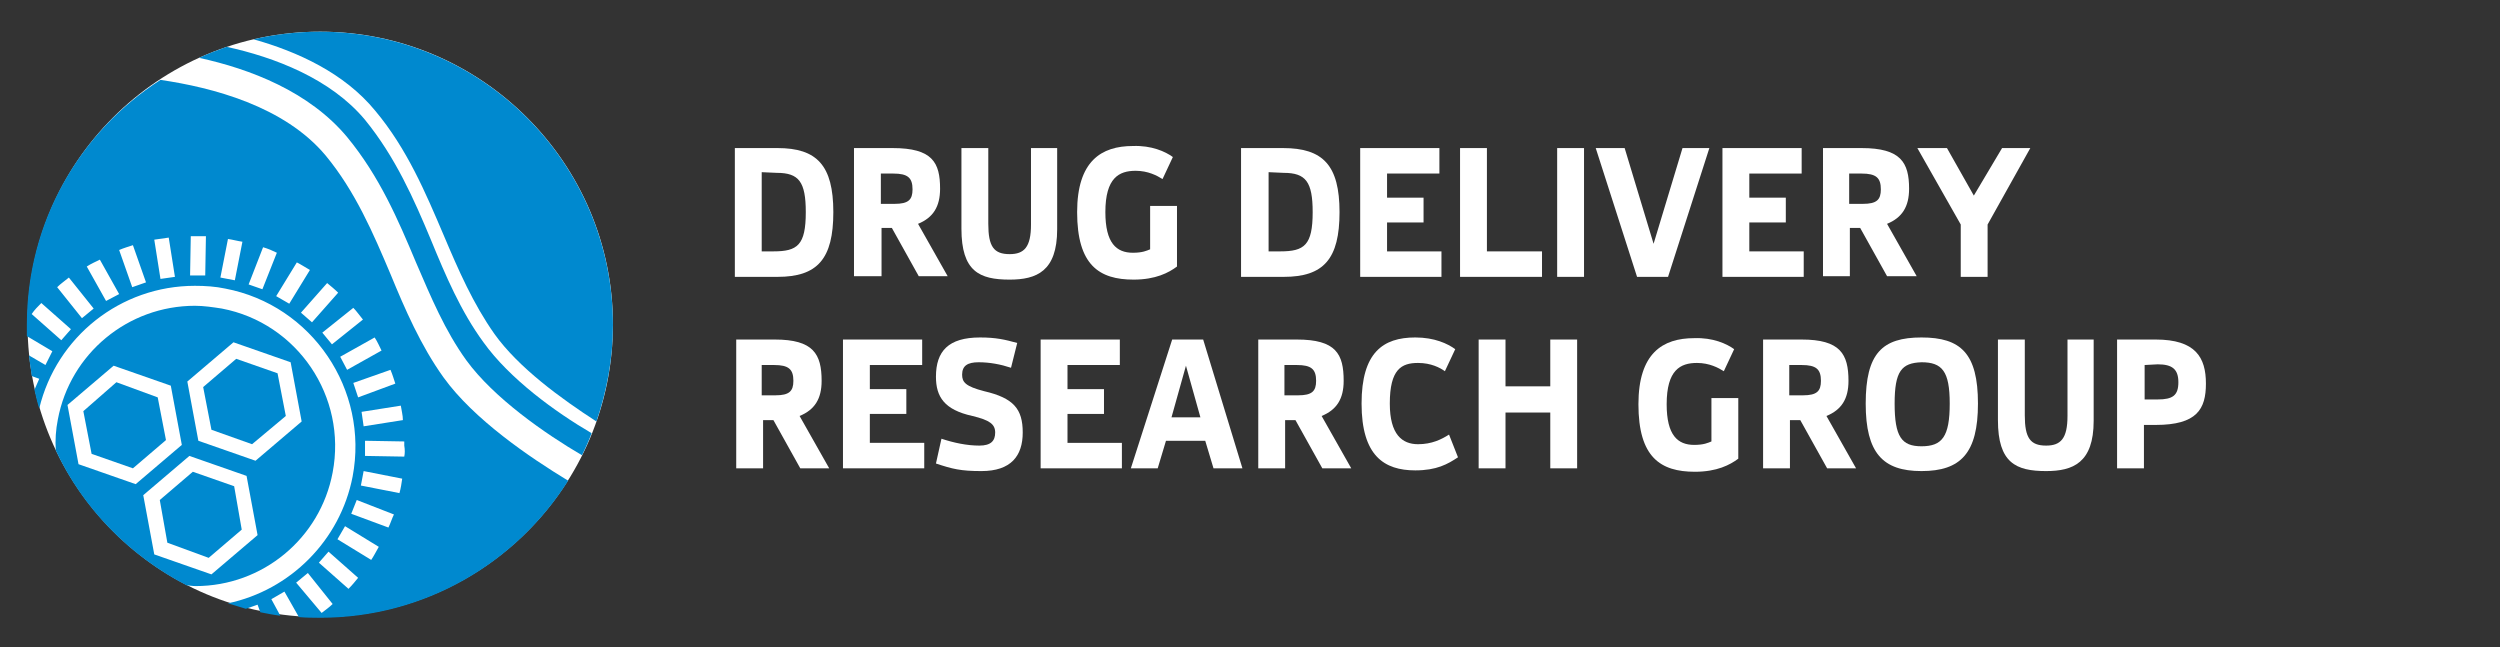 <?xml version="1.0" encoding="utf-8"?>
<!-- Generator: Adobe Illustrator 26.5.0, SVG Export Plug-In . SVG Version: 6.00 Build 0)  -->
<svg version="1.1" id="Layer_1" xmlns="http://www.w3.org/2000/svg" xmlns:xlink="http://www.w3.org/1999/xlink" x="0px" y="0px"
	 viewBox="0 0 363 94" style="enable-background:new 0 0 363 94;" xml:space="preserve">
<rect x="0" y="0" width="363" height="94" fill="#333333" stroke="none"/>
<style type="text/css">
	.st0{fill:#FFFFFF;}
	.st1{fill:#0089CF;}
</style>
<path class="st0" d="M88.4,47.1C88.4,70.3,69.6,89,46.5,89C23.3,89,4.6,70.2,4.6,47.1C4.5,24,23.3,5.2,46.4,5.2
	C69.6,5.2,88.4,24,88.4,47.1"/>
<path class="st0" d="M88.4,47.1C88.4,70.3,69.6,89,46.5,89C23.3,89,4.6,70.2,4.6,47.1C4.5,24,23.3,5.2,46.4,5.2
	C69.6,5.2,88.4,24,88.4,47.1"/>
<path class="st0" d="M89,47.1c0,23.5-19,42.5-42.5,42.5S4,70.6,4,47.1S23,4.6,46.5,4.6C69.9,4.6,89,23.7,89,47.1"/>
<g>
	<path class="st0" d="M121,30.8c0,6.8-2.3,9.4-8.1,9.4h-6.2V21.5h6.2C118.6,21.5,121,24,121,30.8z M110.6,25v11.5h1.7
		c3.5,0,4.7-0.9,4.7-5.7c0-4.4-1-5.7-4.2-5.7L110.6,25L110.6,25z"/>
	<path class="st0" d="M136.5,27.4c0,2.6-1,4.2-3.2,5.1l4.3,7.6h-4.2l-3.9-7H128v7h-4V21.5h5.6C135.4,21.5,136.5,23.6,136.5,27.4z
		 M127.9,25.2v4.4h2c2,0,2.6-0.6,2.6-2.1c0-1.7-0.7-2.3-2.8-2.3H127.9z"/>
	<path class="st0" d="M153.5,33.3c0,6.1-3,7.3-6.9,7.3c-4.4,0-7-1.2-7-7.4V21.5h3.9v11c0,3.3,0.8,4.4,3.1,4.4c2.1,0,3.1-1,3.1-4.3
		V21.5h3.8L153.5,33.3L153.5,33.3z"/>
	<path class="st0" d="M170.3,22.8l-1.5,3.2c-0.8-0.5-2.1-1.2-3.9-1.2c-2.4,0-4.4,1-4.4,6c0,4.5,1.6,5.9,4,5.9c1.4,0,2-0.3,2.5-0.5
		v-6.3h3.9v8.8c-1.2,0.9-3.1,1.9-6.3,1.9c-5,0-8.2-2.1-8.2-9.8c0-7.4,3.5-9.6,8.1-9.6C167.2,21.1,169.2,22,170.3,22.8z"/>
	<path class="st0" d="M194.5,30.8c0,6.8-2.3,9.4-8.1,9.4h-6.2V21.5h6.1C192.1,21.5,194.5,24,194.5,30.8z M184.2,25v11.5h1.7
		c3.5,0,4.7-0.9,4.7-5.7c0-4.4-1-5.7-4.2-5.7L184.2,25L184.2,25z"/>
	<path class="st0" d="M209,25.2h-7.6v3.5h5.3v3.6h-5.3v4.2h7.9v3.7h-11.8V21.5H209V25.2z"/>
	<path class="st0" d="M215.9,36.5h8v3.7H212V21.5h3.9V36.5z"/>
	<path class="st0" d="M230,40.2h-3.9V21.5h3.9V40.2z"/>
	<path class="st0" d="M242.2,40.2h-4.5l-6-18.7h4.2l4.2,13.9l4.2-13.9h3.9L242.2,40.2z"/>
	<path class="st0" d="M261.6,25.2H254v3.5h5.3v3.6H254v4.2h7.9v3.7h-11.8V21.5h11.5L261.6,25.2L261.6,25.2z"/>
	<path class="st0" d="M277.2,27.4c0,2.6-1,4.2-3.2,5.1l4.3,7.6H274l-3.9-7h-1.5v7h-3.9V21.5h5.6C276,21.5,277.2,23.6,277.2,27.4z
		 M268.5,25.2v4.4h2c2,0,2.6-0.6,2.6-2.1c0-1.7-0.7-2.3-2.8-2.3H268.5z"/>
	<path class="st0" d="M288.6,32.6v7.6h-3.9v-7.6l-6.3-11.1h4.3l3.9,6.9l4.1-6.9h4.1L288.6,32.6z"/>
</g>
<g>
	<path class="st0" d="M119.3,55.3c0,2.6-1,4.2-3.2,5.1l4.3,7.6h-4.2l-3.9-7h-1.5v7h-3.9V49.3h5.6C118.1,49.3,119.3,51.4,119.3,55.3z
		 M110.6,53v4.4h2c2,0,2.6-0.6,2.6-2.1c0-1.7-0.7-2.3-2.8-2.3C112.4,53,110.6,53,110.6,53z"/>
	<path class="st0" d="M133.9,53h-7.6v3.5h5.3v3.6h-5.3v4.2h7.9V68h-11.8V49.3h11.5L133.9,53L133.9,53z"/>
	<path class="st0" d="M147.7,49.8l-0.9,3.6c-1.5-0.5-3.1-0.8-4.7-0.8c-1.6,0-2.4,0.5-2.4,1.8c0,1.1,0.5,1.7,3.2,2.4
		c4.3,1,5.6,2.6,5.6,6c0,3.4-1.7,5.6-6,5.6c-3,0-4.2-0.3-6.6-1.1l0.8-3.6c1.8,0.6,3.7,1,5.5,1c1.7,0,2.3-0.7,2.3-1.9
		c0-1.2-0.8-1.8-3.3-2.4c-4.1-0.9-5.3-2.8-5.3-5.7c0-3.7,1.8-5.7,6.4-5.7C144.6,49,145.9,49.3,147.7,49.8z"/>
	<path class="st0" d="M162.6,53H155v3.5h5.3v3.6H155v4.2h7.9V68h-11.8V49.3h11.5L162.6,53L162.6,53z"/>
	<path class="st0" d="M180.4,68h-4.2l-1.2-4h-5.7l-1.2,4h-3.9l6-18.7h4.5L180.4,68z M170.1,60.6h4.2l-2.1-7.5L170.1,60.6z"/>
	<path class="st0" d="M195.1,55.3c0,2.6-1,4.2-3.2,5.1l4.3,7.6H192l-3.9-7h-1.5v7h-3.9V49.3h5.6C194,49.3,195.1,51.4,195.1,55.3z
		 M186.5,53v4.4h2c2,0,2.6-0.6,2.6-2.1c0-1.7-0.7-2.3-2.8-2.3C188.3,53,186.5,53,186.5,53z"/>
	<path class="st0" d="M211.3,50.7l-1.5,3.2c-0.7-0.5-2-1.2-3.9-1.2c-2.4,0-4.1,0.9-4.1,5.9c0,4.5,1.8,5.9,4.1,5.9
		c2,0,3.4-0.7,4.5-1.4l1.3,3.3c-1.5,1-3.1,1.9-6.2,1.9c-4.5,0-7.8-2.1-7.8-9.7c0-7.4,3.1-9.6,7.8-9.6
		C208.3,49,210.2,49.9,211.3,50.7z"/>
	<path class="st0" d="M229,68h-3.9v-8.1h-6.5V68h-3.9V49.3h3.9v6.8h6.5v-6.8h3.9V68z"/>
	<path class="st0" d="M251.8,50.7l-1.5,3.2c-0.8-0.5-2.1-1.2-3.9-1.2c-2.4,0-4.4,1-4.4,6c0,4.5,1.6,5.9,4,5.9c1.4,0,2-0.3,2.5-0.5
		v-6.3h3.9v8.8c-1.2,0.9-3.1,1.9-6.3,1.9c-5,0-8.2-2.1-8.2-9.8c0-7.4,3.5-9.6,8.1-9.6C248.7,49,250.7,49.9,251.8,50.7z"/>
	<path class="st0" d="M268.4,55.3c0,2.6-1,4.2-3.2,5.1l4.3,7.6h-4.2l-3.9-7h-1.5v7H256V49.3h5.6C267.2,49.3,268.4,51.4,268.4,55.3z
		 M259.8,53v4.4h2c2,0,2.6-0.6,2.6-2.1c0-1.7-0.7-2.3-2.8-2.3C261.6,53,259.8,53,259.8,53z"/>
	<path class="st0" d="M287.2,58.6c0,7.2-2.5,9.8-8.2,9.8c-5.6,0-8.1-2.6-8.1-9.8c0-7.3,2.4-9.6,8.1-9.6S287.2,51.3,287.2,58.6z
		 M275.1,58.6c0,4.8,1,6.2,3.9,6.2c3,0,4.1-1.4,4.1-6.2c0-4.7-1.1-6-4.1-6C276.1,52.7,275.1,53.9,275.1,58.6z"/>
	<path class="st0" d="M304,61.1c0,6.1-3,7.3-6.9,7.3c-4.4,0-7-1.2-7-7.4V49.3h3.9v11c0,3.3,0.8,4.4,3.1,4.4c2.1,0,3.1-1,3.1-4.3
		V49.3h3.8V61.1z"/>
	<path class="st0" d="M320.3,55.7c0,3.7-1.3,6-7.3,6h-1.7V68h-3.9V49.3h5.6C318.8,49.3,320.3,51.9,320.3,55.7z M311.4,53v5h1.9
		c2.2,0,3-0.6,3-2.5s-0.9-2.6-3-2.6L311.4,53L311.4,53z"/>
</g>
<g>
	<polygon class="st1" points="28,68.5 23.2,72.6 24.3,78.8 30.3,81 35.1,76.9 34,70.6 	"/>
	<polygon class="st1" points="36.6,64.5 41.5,60.4 40.3,54.2 34.3,52.1 29.5,56.2 30.7,62.4 	"/>
	<path class="st1" d="M27.1,85c0.4,0,0.8,0.1,1.3,0.1c9.7,0,18.1-6.9,19.9-16.5c2.1-11-5.1-21.7-16.1-23.8c-1.3-0.2-2.6-0.4-3.9-0.4
		c-9.7,0-18.1,6.9-19.9,16.5c-0.3,1.5-0.4,3-0.3,4.5C12,73.8,18.8,80.7,27.1,85z M30.7,83.4l-8.3-2.9l-1.6-8.6l6.7-5.7l8.3,2.9
		l1.6,8.6L30.7,83.4z M33.9,49.7l8.3,2.9l1.6,8.6l-6.7,5.7L28.8,64l-1.6-8.6L33.9,49.7z M9.8,58.8l6.7-5.7l8.3,2.9l1.6,8.6l-6.7,5.7
		l-8.3-2.9L9.8,58.8z"/>
	<polygon class="st1" points="22.9,57.7 16.9,55.5 12.1,59.7 13.3,65.9 19.3,68 24.1,63.9 	"/>
	<path class="st1" d="M46.4,4.6c-3.3,0-6.5,0.4-9.6,1.1c6.4,1.8,13.2,4.9,17.7,10.4c4.6,5.5,7.3,11.9,9.9,18
		c2.2,5.2,4.3,10,7.4,14.4c3.5,4.9,9.7,9.4,14.8,12.7c1.5-4.4,2.4-9.1,2.4-14C89,23.7,69.9,4.6,46.4,4.6z"/>
	<path class="st1" d="M64.4,54.8c-3.3-4.6-5.6-9.9-7.7-15c-2.5-5.9-5.1-12-9.4-17.2c-6-7.2-16.5-9.9-24-11
		C11.6,19.1,3.9,32.2,3.9,47.1c0,0.6,0,1.2,0,1.7L7.6,51l-1,2l-2.4-1.4c0.1,1,0.3,2,0.4,3L5.7,55L5,56.6c0.2,0.9,0.4,1.8,0.7,2.7
		c2.5-10.4,11.8-17.8,22.6-17.8c1.5,0,3,0.1,4.4,0.4c12.6,2.4,20.9,14.7,18.5,27.3c-1.8,9.3-9.1,16.5-18.1,18.4
		c0.9,0.3,1.7,0.5,2.6,0.8l1.7-0.6l0.4,1.1c1,0.2,2,0.4,2.9,0.5L39.4,87l1.9-1.1l2.1,3.7c1,0.1,2.1,0.1,3.1,0.1
		c15.2,0,28.5-8,36-19.9C76.9,66.4,68.8,60.9,64.4,54.8z M58.5,61l-5.7,0.9l-0.3-2.1l5.7-0.9C58.3,59.6,58.5,60.3,58.5,61z
		 M8.9,49.4l-4.3-3.8C5,45,5.5,44.5,6,44l4.3,3.8L8.9,49.4z M11.9,46.2l-3.6-4.5c0.5-0.5,1.1-0.9,1.7-1.4l3.6,4.5L11.9,46.2z
		 M15.4,43.7l-2.8-5c0.6-0.4,1.3-0.7,1.9-1l2.8,5L15.4,43.7z M19.2,41.7l-1.9-5.4c0.7-0.3,1.4-0.5,2-0.7l1.9,5.4L19.2,41.7z
		 M23.3,40.5l-0.9-5.7c0.7-0.1,1.4-0.2,2.1-0.3l0.9,5.7L23.3,40.5z M29.8,40h-2.2l0.1-5.7c0.2,0,0.4,0,0.6,0c0.5,0,1.1,0,1.6,0
		L29.8,40z M34.1,40.7L32,40.3l1.1-5.6c0.7,0.1,1.4,0.3,2.1,0.4L34.1,40.7z M36.1,41.3l2.1-5.4c0.7,0.2,1.4,0.5,2,0.8L38.1,42
		L36.1,41.3z M40.1,43l3-4.9c0.6,0.3,1.2,0.7,1.9,1.1l-3,4.9L40.1,43z M43.7,45.4l3.8-4.3c0.6,0.5,1.1,0.9,1.6,1.4l-3.8,4.3
		L43.7,45.4z M46.8,48.3l4.5-3.6c0.5,0.5,0.9,1.1,1.4,1.7L48.2,50L46.8,48.3z M49.4,51.8l5-2.8c0.4,0.6,0.7,1.3,1,1.9l-5,2.8
		L49.4,51.8z M51.3,55.6l5.4-1.9c0.3,0.7,0.5,1.4,0.7,2l-5.4,2L51.3,55.6z M46.7,89L43,84.6l1.7-1.4l3.6,4.5
		C47.8,88.2,47.2,88.6,46.7,89z M50.6,85.5l-4.3-3.8l1.4-1.6l4.3,3.8C51.6,84.4,51.1,85,50.6,85.5z M53.9,81.3l-4.9-3l1.1-1.9l4.9,3
		C54.6,80.1,54.3,80.7,53.9,81.3z M56.4,76.6l-5.4-2l0.8-2l5.4,2.1C56.9,75.3,56.7,76,56.4,76.6z M58,71.6l-5.6-1.1l0.4-2.1l5.6,1.1
		C58.3,70.2,58.2,70.9,58,71.6z M58.7,66.3L53,66.2V64l5.7,0.1c0,0.2,0,0.4,0,0.6C58.8,65.3,58.8,65.8,58.7,66.3z"/>
	<path class="st1" d="M70.2,49.7c-3.3-4.5-5.5-9.7-7.6-14.8c-2.5-6-5.2-12.1-9.6-17.5c-5-6-13.2-9.1-20.1-10.6c-1.4,0.5-2.7,1-4,1.6
		c7.4,1.6,16,4.9,21.5,11.5c4.7,5.7,7.4,12,10,18.2c2.2,5.1,4.2,9.9,7.3,14.2c4,5.5,11.5,10.7,16.8,13.8c0.5-1,1-2.1,1.4-3.2
		C80.6,59.8,74,55,70.2,49.7z"/>
</g>
</svg>
